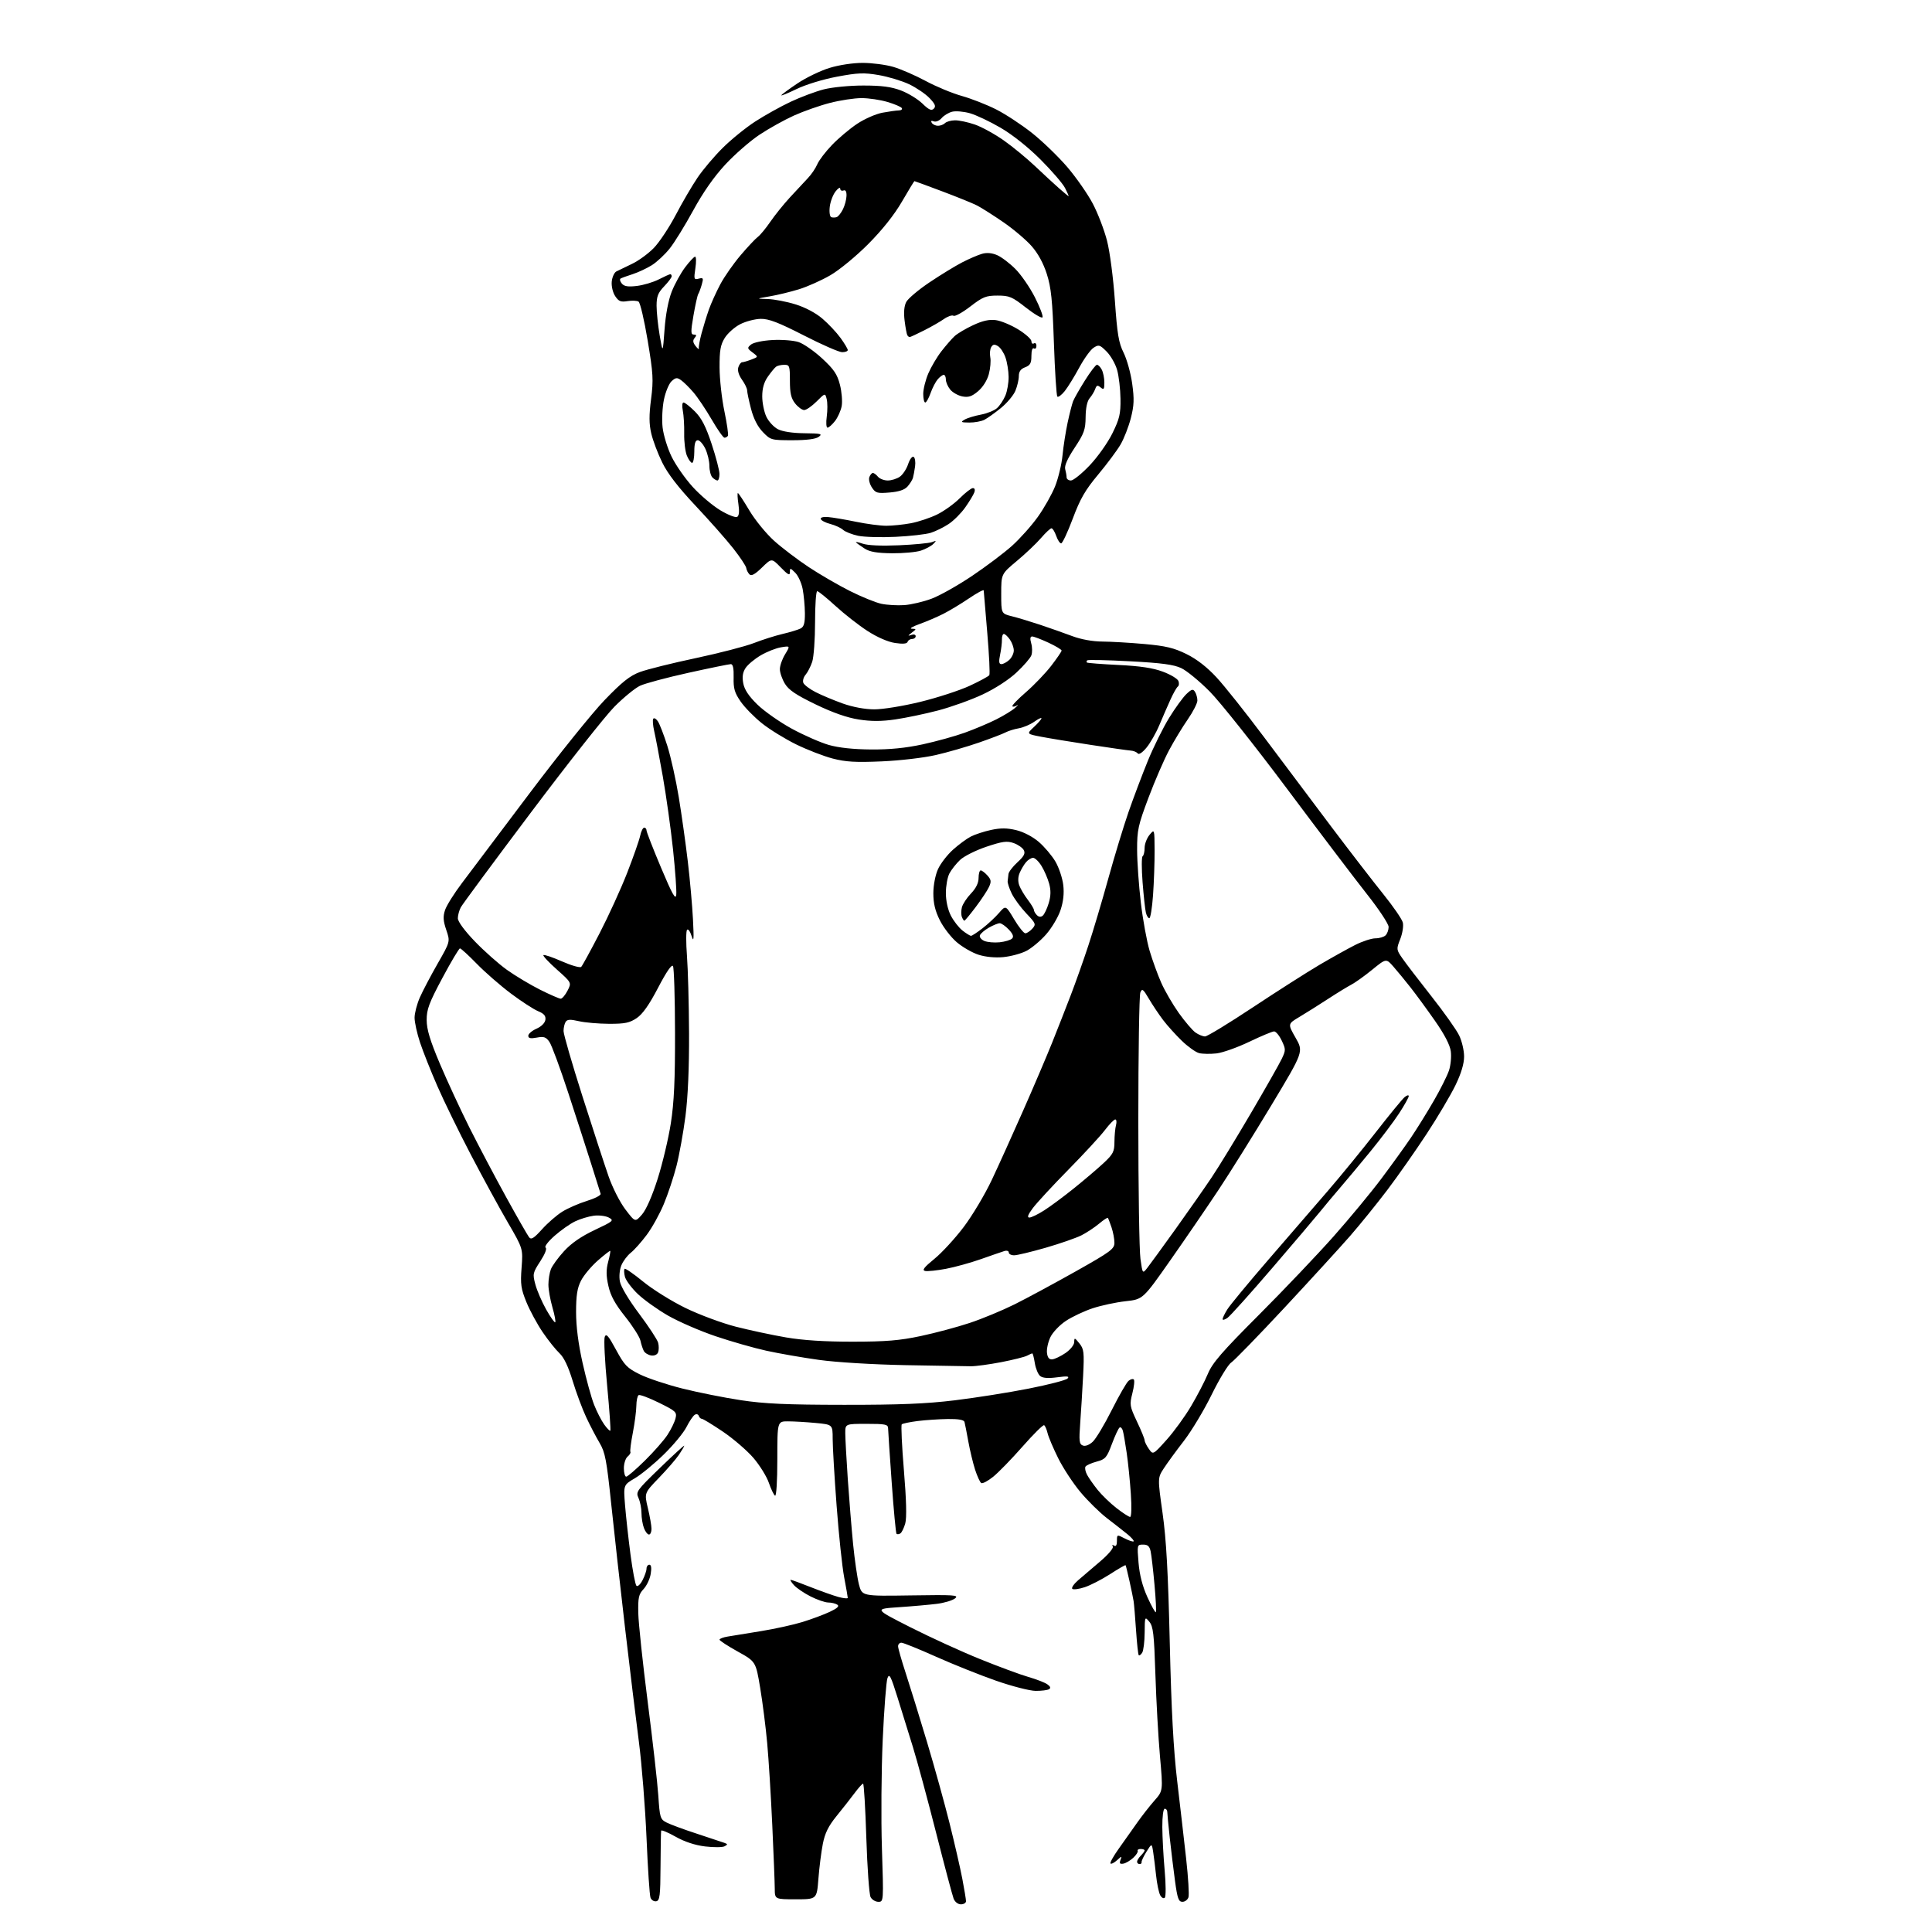<?xml version="1.0" encoding="UTF-8" standalone="no"?>
<svg 
  version="1.1" 
  xmlns="http://www.w3.org/2000/svg" 
  xmlns:xlink="http://www.w3.org/1999/xlink" 
  xmlns:svg="http://www.w3.org/2000/svg"
  xmlns:rdf="http://www.w3.org/1999/02/22-rdf-syntax-ns#"
  xmlns:cc="http://creativecommons.org/ns#"
  xmlns:dc="http://purl.org/dc/elements/1.1/"
  viewBox="0 0 768 768"
  width="768"
  height="768"
>
<style>svg {background-color: white; }</style>"
<path stroke="none" fill="black" fill-rule="evenodd" d="M381.98,757.00C380.81,757.00 379.59,756.05 379.08,754.75C378.60,753.51 375.46,741.70 372.10,728.49C368.74,715.29 364.60,699.99 362.90,694.49C361.20,689.00 358.42,680.05 356.73,674.61C354.11,666.21 353.52,665.08 352.78,667.08C352.30,668.37 351.45,679.35 350.90,691.46C350.35,703.58 350.20,723.06 350.58,734.75C351.26,755.88 351.25,756.00 349.17,756.00C348.01,756.00 346.62,755.16 346.07,754.13C345.52,753.10 344.76,742.53 344.38,730.63C344.00,718.73 343.42,709.01 343.09,709.02C342.77,709.03 341.25,710.72 339.72,712.77C338.20,714.82 334.98,718.91 332.58,721.86C329.31,725.89 327.93,728.66 327.09,732.95C326.47,736.10 325.68,742.35 325.33,746.84C324.70,755.00 324.70,755.00 316.35,755.00C308.00,755.00 308.00,755.00 307.98,750.75C307.97,748.41 307.52,737.05 306.99,725.50C306.46,713.95 305.56,699.33 304.98,693.00C304.41,686.67 303.15,676.77 302.19,671.00C300.44,660.50 300.44,660.50 293.24,656.50C289.28,654.30 286.03,652.18 286.02,651.80C286.01,651.41 287.46,650.85 289.25,650.56C291.04,650.26 297.00,649.29 302.50,648.40C308.00,647.51 315.43,645.87 319.00,644.77C322.57,643.67 327.45,641.86 329.82,640.74C332.91,639.29 333.77,638.47 332.82,637.87C332.10,637.41 330.47,637.02 329.22,637.02C327.96,637.01 324.81,635.92 322.22,634.61C319.62,633.29 316.64,631.27 315.60,630.11C314.55,628.95 313.97,628.00 314.32,628.00C314.66,628.00 318.22,629.30 322.22,630.89C326.23,632.47 331.19,634.24 333.25,634.81C335.31,635.37 337.00,635.54 337.00,635.17C337.00,634.80 336.35,631.12 335.57,627.00C334.78,622.88 333.43,610.09 332.57,598.60C331.70,587.10 331.00,575.13 331.00,571.99C331.00,566.29 331.00,566.29 324.25,565.65C320.54,565.30 315.59,565.01 313.25,565.01C309.00,565.00 309.00,565.00 309.00,580.06C309.00,588.81 308.62,594.88 308.09,594.56C307.60,594.25 306.49,591.96 305.64,589.47C304.79,586.97 302.04,582.53 299.53,579.58C297.01,576.64 291.54,571.93 287.38,569.11C283.22,566.30 279.44,564.00 278.99,564.00C278.54,564.00 277.99,563.47 277.77,562.82C277.56,562.18 276.84,561.98 276.18,562.39C275.51,562.80 274.02,565.02 272.85,567.32C271.69,569.62 267.60,574.54 263.78,578.26C259.96,581.98 254.80,586.21 252.32,587.66C247.82,590.30 247.82,590.30 248.47,598.40C248.83,602.85 249.81,611.67 250.64,618.00C251.47,624.33 252.53,629.89 252.99,630.36C253.45,630.84 254.54,629.85 255.41,628.16C256.29,626.48 257.00,624.40 257.00,623.55C257.00,622.70 257.51,622.00 258.13,622.00C258.87,622.00 259.06,623.25 258.67,625.64C258.35,627.65 257.07,630.36 255.83,631.68C253.89,633.74 253.60,635.07 253.73,641.29C253.81,645.25 255.50,661.10 257.47,676.50C259.45,691.90 261.35,708.69 261.69,713.80C262.27,722.58 262.46,723.19 264.97,724.48C266.43,725.24 271.87,727.25 277.06,728.94C282.25,730.64 287.18,732.28 288.00,732.58C289.33,733.07 289.33,733.22 288.00,733.94C287.18,734.38 283.70,734.40 280.28,733.99C276.25,733.49 272.11,732.13 268.53,730.10C265.49,728.39 262.92,727.32 262.82,727.74C262.72,728.16 262.61,734.56 262.57,741.98C262.51,753.58 262.27,755.50 260.88,755.78C259.98,755.95 258.95,755.32 258.59,754.37C258.22,753.42 257.51,742.71 257.00,730.57C256.48,718.43 255.13,701.30 253.98,692.50C252.83,683.70 250.34,663.23 248.45,647.00C246.56,630.77 244.09,608.58 242.95,597.68C241.16,580.52 240.55,577.29 238.40,573.68C237.03,571.38 234.63,566.80 233.08,563.50C231.52,560.20 229.08,553.65 227.65,548.95C225.92,543.26 224.18,539.59 222.42,537.95C220.97,536.60 217.97,532.86 215.77,529.63C213.57,526.40 210.64,521.00 209.26,517.63C207.09,512.30 206.83,510.51 207.34,503.92C207.91,496.34 207.91,496.34 201.85,485.92C198.51,480.19 191.90,468.07 187.16,459.00C182.42,449.93 176.43,437.65 173.84,431.71C171.25,425.78 168.16,417.99 166.97,414.41C165.78,410.82 164.80,406.39 164.80,404.56C164.80,402.74 165.75,399.10 166.91,396.47C168.07,393.85 171.26,387.79 174.00,383.00C178.98,374.30 178.98,374.30 177.40,369.67C176.17,366.05 176.06,364.34 176.91,361.77C177.50,359.97 180.54,355.12 183.66,351.00C186.78,346.88 198.81,330.90 210.39,315.50C221.98,300.10 235.46,283.35 240.35,278.28C247.29,271.08 250.37,268.63 254.37,267.14C257.19,266.09 267.19,263.60 276.59,261.61C285.98,259.61 296.37,256.92 299.67,255.63C302.97,254.34 308.10,252.71 311.08,252.01C314.06,251.31 317.29,250.33 318.25,249.83C319.59,249.14 319.99,247.70 319.96,243.71C319.93,240.85 319.53,236.54 319.07,234.14C318.61,231.75 317.28,228.83 316.11,227.67C314.13,225.69 314.00,225.67 314.00,227.43C314.00,228.92 313.26,228.54 310.37,225.57C306.75,221.84 306.75,221.84 302.88,225.62C300.12,228.31 298.69,229.09 297.93,228.33C297.34,227.74 296.76,226.59 296.64,225.77C296.52,224.96 294.19,221.45 291.46,217.98C288.73,214.51 281.99,206.89 276.49,201.04C269.64,193.77 265.46,188.35 263.26,183.88C261.49,180.28 259.52,175.07 258.88,172.28C258.00,168.49 257.98,165.06 258.81,158.65C259.80,151.01 259.65,148.51 257.46,135.36C256.11,127.25 254.48,120.30 253.84,119.90C253.20,119.50 251.21,119.42 249.43,119.70C246.76,120.14 245.91,119.79 244.53,117.69C243.59,116.25 243.00,113.74 243.18,111.92C243.36,110.15 244.18,108.35 245.00,107.91C245.82,107.48 248.61,106.13 251.18,104.92C253.76,103.71 257.67,100.86 259.87,98.61C262.07,96.35 265.99,90.45 268.59,85.50C271.18,80.55 275.09,73.85 277.28,70.62C279.46,67.39 284.01,62.02 287.38,58.70C290.74,55.37 296.54,50.68 300.25,48.28C303.97,45.87 310.27,42.36 314.25,40.48C318.24,38.60 324.18,36.37 327.46,35.53C330.83,34.67 337.68,34.00 343.20,34.00C350.51,34.00 354.29,34.50 358.16,35.97C361.01,37.05 364.84,39.39 366.67,41.17C369.25,43.67 370.27,44.13 371.20,43.20C372.12,42.28 371.73,41.33 369.48,38.98C367.88,37.31 364.23,34.84 361.37,33.48C358.51,32.13 353.07,30.49 349.29,29.84C343.40,28.83 341.00,28.93 332.69,30.49C327.11,31.54 320.25,33.64 316.57,35.43C313.05,37.14 310.36,38.23 310.60,37.84C310.83,37.46 313.77,35.32 317.11,33.08C320.46,30.85 326.13,28.11 329.71,27.01C333.48,25.84 339.03,25.00 342.92,25.00C346.62,25.00 352.08,25.71 355.07,26.58C358.06,27.45 363.88,29.98 368.00,32.20C372.12,34.42 378.57,37.09 382.32,38.14C386.07,39.19 392.20,41.59 395.94,43.47C399.67,45.35 406.14,49.60 410.30,52.91C414.47,56.22 420.78,62.33 424.33,66.48C427.87,70.64 432.41,77.16 434.41,80.97C436.42,84.78 438.96,91.41 440.06,95.70C441.19,100.09 442.55,110.49 443.18,119.50C444.12,132.87 444.69,136.28 446.66,140.23C447.95,142.83 449.49,148.35 450.06,152.49C450.92,158.66 450.82,161.15 449.52,166.24C448.64,169.65 446.80,174.38 445.42,176.73C444.04,179.09 440.03,184.46 436.52,188.67C431.39,194.81 429.40,198.26 426.44,206.16C424.41,211.57 422.33,216.00 421.82,216.00C421.31,216.00 420.43,214.65 419.85,213.00C419.27,211.35 418.43,210.00 417.98,210.00C417.53,210.00 415.66,211.74 413.83,213.87C412.00,216.00 407.69,220.09 404.25,222.96C398.00,228.17 398.00,228.17 398.00,236.05C398.00,243.92 398.00,243.92 402.25,244.98C404.59,245.56 409.65,247.09 413.50,248.37C417.35,249.66 423.08,251.68 426.23,252.86C429.78,254.19 434.33,255.01 438.23,255.03C441.68,255.05 449.22,255.49 454.98,256.01C463.42,256.77 466.68,257.55 471.64,260.00C475.70,261.99 479.80,265.17 483.59,269.27C486.77,272.70 495.26,283.38 502.46,293.00C509.66,302.62 521.65,318.60 529.11,328.50C536.57,338.40 545.91,350.50 549.86,355.40C553.80,360.29 557.31,365.38 557.64,366.71C557.98,368.05 557.52,371.00 556.63,373.27C555.04,377.31 555.06,377.49 557.46,380.95C558.81,382.90 563.99,389.68 568.98,396.00C573.97,402.32 578.94,409.33 580.02,411.57C581.11,413.80 582.00,417.58 582.00,419.96C582.00,422.85 580.86,426.66 578.57,431.40C576.68,435.30 571.52,444.02 567.10,450.76C562.68,457.50 555.64,467.54 551.46,473.06C547.27,478.58 540.63,486.79 536.70,491.30C532.76,495.81 521.01,508.66 510.59,519.85C500.16,531.04 490.63,540.85 489.41,541.65C488.19,542.45 484.72,548.15 481.69,554.32C478.67,560.49 473.69,568.78 470.63,572.75C467.56,576.71 463.96,581.65 462.61,583.73C460.17,587.50 460.17,587.50 462.14,601.50C463.62,611.96 464.34,624.98 465.00,653.00C465.63,679.74 466.47,695.52 467.95,708.00C469.09,717.62 470.70,731.54 471.52,738.93C472.34,746.32 472.76,753.18 472.44,754.18C472.12,755.18 471.04,756.00 470.04,756.00C468.50,756.00 468.03,754.67 467.09,747.75C466.47,743.21 465.53,735.45 464.99,730.50C464.46,725.55 464.01,720.94 464.01,720.25C464.00,719.56 463.55,719.00 463.00,719.00C462.42,719.00 462.02,722.06 462.04,726.25C462.06,730.24 462.48,738.00 462.97,743.50C463.47,749.00 463.49,753.89 463.03,754.36C462.56,754.83 461.74,754.38 461.19,753.36C460.65,752.34 459.91,748.80 459.56,745.50C459.21,742.20 458.68,737.97 458.39,736.10C457.85,732.71 457.85,732.71 455.73,736.10C454.56,737.97 453.69,739.84 453.80,740.25C453.91,740.66 453.55,741.00 453.00,741.00C452.45,741.00 452.00,740.58 452.00,740.07C452.00,739.56 452.68,738.47 453.50,737.64C454.32,736.82 455.00,735.89 455.00,735.57C455.00,735.26 454.30,735.00 453.44,735.00C452.58,735.00 452.05,735.34 452.26,735.75C452.46,736.16 451.67,737.40 450.49,738.50C449.31,739.60 447.53,740.65 446.54,740.83C445.17,741.07 444.89,740.72 445.41,739.38C446.03,737.75 445.93,737.75 444.04,739.47C442.91,740.49 441.74,741.08 441.44,740.78C441.14,740.48 442.62,737.82 444.73,734.87C446.83,731.91 450.12,727.28 452.03,724.56C453.94,721.84 457.04,717.88 458.92,715.75C462.33,711.89 462.33,711.89 461.11,698.20C460.44,690.66 459.62,676.02 459.29,665.66C458.77,649.53 458.42,646.52 456.87,644.66C455.09,642.53 455.07,642.60 455.02,649.00C454.99,652.58 454.55,656.16 454.04,656.97C453.53,657.78 452.91,658.23 452.67,657.97C452.42,657.71 451.94,653.23 451.59,648.00C451.24,642.77 450.81,637.60 450.63,636.50C450.46,635.40 449.72,631.80 448.99,628.50C448.26,625.20 447.56,622.36 447.44,622.20C447.33,622.03 444.56,623.62 441.30,625.73C438.04,627.83 433.49,630.18 431.18,630.94C428.88,631.70 426.66,631.99 426.25,631.58C425.84,631.17 426.89,629.63 428.58,628.17C430.28,626.70 434.22,623.33 437.35,620.68C440.52,617.99 442.73,615.38 442.36,614.77C441.96,614.13 442.16,613.98 442.85,614.40C443.60,614.87 444.00,614.23 444.00,612.53C444.00,609.97 444.02,609.96 447.09,611.55C448.79,612.43 450.39,612.95 450.64,612.70C450.88,612.45 449.77,611.18 448.17,609.87C446.56,608.57 442.91,605.70 440.04,603.50C437.17,601.30 432.43,596.64 429.50,593.14C426.57,589.64 422.59,583.57 420.64,579.64C418.69,575.71 416.80,571.26 416.44,569.74C416.08,568.22 415.46,566.78 415.06,566.54C414.66,566.29 410.79,570.13 406.45,575.06C402.11,579.99 396.86,585.39 394.77,587.06C392.69,588.74 390.57,589.85 390.07,589.54C389.56,589.23 388.47,586.84 387.62,584.24C386.78,581.63 385.57,576.58 384.92,573.00C384.28,569.42 383.59,565.94 383.40,565.25C383.17,564.41 381.02,564.03 376.78,564.08C373.33,564.13 367.93,564.49 364.78,564.88C361.64,565.28 358.80,565.87 358.46,566.20C358.13,566.54 358.51,574.77 359.32,584.50C360.29,596.18 360.47,603.34 359.86,605.56C359.34,607.41 358.46,609.21 357.90,609.56C357.33,609.91 356.65,609.98 356.38,609.71C356.11,609.45 355.25,600.29 354.47,589.36C353.69,578.44 353.04,568.71 353.03,567.75C353.00,566.22 351.92,566.00 344.50,566.00C336.00,566.00 336.00,566.00 336.01,569.75C336.02,571.81 336.47,580.02 337.01,588.00C337.56,595.98 338.51,607.59 339.12,613.82C339.74,620.04 340.78,627.24 341.44,629.82C342.65,634.50 342.65,634.50 362.07,634.20C379.45,633.93 381.30,634.05 379.64,635.39C378.61,636.21 375.36,637.19 372.41,637.55C369.46,637.92 362.65,638.53 357.27,638.89C347.50,639.56 347.50,639.56 361.82,646.82C369.70,650.82 382.20,656.53 389.60,659.52C397.01,662.52 405.64,665.71 408.78,666.61C411.93,667.52 415.32,668.83 416.32,669.53C417.54,670.37 417.78,671.02 417.03,671.48C416.42,671.86 414.03,672.16 411.71,672.15C409.39,672.14 402.32,670.33 396.00,668.13C389.68,665.92 378.91,661.62 372.07,658.56C365.24,655.50 359.05,653.00 358.32,653.00C357.60,653.00 357.00,653.63 357.00,654.41C357.00,655.19 358.38,660.02 360.06,665.16C361.74,670.30 365.54,682.60 368.51,692.50C371.48,702.40 375.51,716.94 377.48,724.82C379.45,732.69 381.72,742.59 382.53,746.82C383.34,751.04 384.00,755.06 384.00,755.75C384.00,756.44 383.09,757.00 381.98,757.00zM459.46,640.87C459.70,640.64 459.46,635.73 458.93,629.97C458.41,624.21 457.73,618.26 457.41,616.75C456.98,614.66 456.26,614.00 454.41,614.00C452.01,614.00 451.99,614.07 452.59,621.25C453.00,626.10 454.17,630.62 456.12,634.90C457.72,638.42 459.23,641.11 459.46,640.87zM257.98,610.00C257.41,610.00 256.51,608.85 255.98,607.43C255.44,606.02 255.00,603.35 255.00,601.48C255.00,599.62 254.47,596.93 253.82,595.50C252.69,593.02 253.06,592.50 262.32,583.55C267.64,578.40 272.00,574.42 272.00,574.69C272.00,574.97 271.03,576.61 269.85,578.35C268.67,580.08 265.09,584.20 261.91,587.50C256.11,593.50 256.11,593.50 257.54,599.50C258.33,602.80 258.98,606.51 258.98,607.75C258.99,608.99 258.54,610.00 257.98,610.00zM449.24,603.00C449.77,603.00 449.89,599.11 449.52,593.75C449.18,588.66 448.44,581.35 447.87,577.50C447.31,573.65 446.63,569.71 446.35,568.74C446.08,567.76 445.50,567.19 445.06,567.46C444.62,567.74 443.25,570.66 442.01,573.97C439.96,579.46 439.42,580.08 435.92,581.02C433.81,581.59 431.82,582.48 431.50,583.01C431.17,583.53 431.45,584.98 432.12,586.23C432.78,587.48 434.67,590.18 436.32,592.24C437.97,594.30 441.35,597.56 443.82,599.49C446.30,601.42 448.74,603.00 449.24,603.00zM248.93,587.00C249.45,587.00 252.78,584.13 256.34,580.62C259.90,577.12 263.95,572.51 265.34,570.37C266.74,568.24 268.17,565.30 268.53,563.83C269.13,561.34 268.72,560.95 261.95,557.61C257.98,555.65 254.34,554.29 253.86,554.58C253.39,554.88 252.98,556.78 252.96,558.81C252.94,560.84 252.31,565.65 251.57,569.50C250.82,573.35 250.38,576.79 250.59,577.14C250.80,577.49 250.31,578.33 249.49,579.01C248.67,579.69 248.00,581.76 248.00,583.62C248.00,585.48 248.42,587.00 248.93,587.00zM463.68,572.42C466.61,569.17 471.01,563.12 473.46,558.98C475.91,554.85 478.92,549.06 480.14,546.13C481.94,541.78 485.69,537.45 500.47,522.65C510.43,512.67 523.77,498.65 530.11,491.50C536.45,484.35 545.02,474.00 549.14,468.50C553.26,463.00 558.56,455.65 560.91,452.17C563.26,448.69 567.34,442.11 569.97,437.55C572.61,432.99 575.32,427.57 576.00,425.51C576.68,423.45 577.00,420.03 576.71,417.90C576.38,415.38 574.19,411.17 570.41,405.77C567.23,401.22 562.86,395.25 560.69,392.50C558.53,389.75 555.47,386.03 553.89,384.23C551.02,380.96 551.02,380.96 545.49,385.46C542.45,387.94 538.73,390.60 537.23,391.38C535.73,392.16 531.49,394.75 527.82,397.15C524.15,399.54 519.06,402.74 516.51,404.26C511.87,407.03 511.87,407.03 515.03,412.55C518.19,418.07 518.19,418.07 505.43,439.29C498.42,450.95 488.94,466.12 484.38,473.00C479.81,479.88 471.19,492.48 465.21,501.00C454.34,516.50 454.34,516.50 447.42,517.26C443.61,517.68 437.73,518.94 434.35,520.06C430.96,521.18 426.17,523.44 423.70,525.08C421.21,526.73 418.46,529.62 417.54,531.56C416.62,533.49 416.01,536.29 416.19,537.78C416.41,539.68 417.04,540.46 418.28,540.36C419.27,540.28 421.63,539.15 423.53,537.86C425.50,536.51 427.00,534.64 427.02,533.50C427.04,531.66 427.21,531.70 429.06,534.00C430.89,536.26 431.03,537.50 430.55,547.00C430.25,552.77 429.74,561.21 429.40,565.74C428.87,572.85 429.02,574.07 430.45,574.62C431.45,575.00 433.01,574.40 434.42,573.08C435.69,571.88 439.08,566.22 441.95,560.50C444.82,554.78 447.82,549.57 448.61,548.91C449.40,548.25 450.35,548.01 450.71,548.38C451.07,548.74 450.82,551.19 450.14,553.83C448.98,558.38 449.07,558.97 451.95,565.07C453.63,568.60 455.00,571.96 455.00,572.53C455.00,573.09 455.75,574.63 456.68,575.95C458.35,578.34 458.35,578.34 463.68,572.42zM242.61,568.72C242.83,568.50 242.26,560.44 241.35,550.80C240.43,541.16 240.00,532.43 240.39,531.42C240.96,529.94 241.87,530.97 244.87,536.53C248.23,542.74 249.26,543.81 254.32,546.32C257.44,547.87 265.06,550.41 271.25,551.96C277.44,553.51 287.90,555.60 294.50,556.60C303.96,558.03 312.63,558.42 335.50,558.44C357.50,558.46 368.12,558.03 379.50,556.65C387.75,555.65 400.96,553.56 408.86,552.00C416.76,550.45 423.74,548.64 424.36,547.99C425.24,547.07 424.29,546.96 420.22,547.50C416.59,547.98 414.48,547.81 413.46,546.97C412.65,546.29 411.70,544.00 411.36,541.87C411.02,539.74 410.57,538.00 410.36,538.00C410.15,538.00 409.19,538.41 408.24,538.92C407.28,539.42 402.68,540.57 398.00,541.48C393.32,542.38 387.93,543.11 386.00,543.11C384.07,543.10 372.38,542.91 360.00,542.67C347.01,542.42 332.46,541.54 325.57,540.58C319.01,539.67 309.56,538.02 304.57,536.92C299.58,535.82 290.50,533.22 284.39,531.15C278.28,529.08 269.84,525.42 265.62,523.01C261.41,520.60 255.96,516.70 253.51,514.36C251.06,512.01 248.77,508.93 248.41,507.50C248.05,506.07 248.00,504.67 248.29,504.38C248.58,504.09 251.89,506.38 255.66,509.46C259.42,512.55 267.00,517.27 272.50,519.95C278.00,522.63 287.00,525.97 292.50,527.38C298.00,528.78 307.00,530.71 312.50,531.65C319.23,532.80 327.90,533.35 339.00,533.34C352.18,533.33 357.62,532.88 366.00,531.10C371.77,529.88 380.55,527.53 385.50,525.88C390.45,524.24 398.48,520.90 403.35,518.48C408.22,516.05 419.13,510.16 427.60,505.40C441.56,497.54 443.00,496.48 443.00,494.01C443.00,492.52 442.48,489.77 441.85,487.90C441.22,486.03 440.56,484.33 440.39,484.13C440.22,483.92 438.66,484.95 436.91,486.42C435.16,487.89 432.02,489.97 429.93,491.04C427.84,492.10 421.44,494.33 415.70,495.99C409.97,497.64 404.31,499.00 403.14,499.00C401.96,499.00 401.00,498.50 401.00,497.88C401.00,497.27 400.21,497.01 399.25,497.31C398.29,497.61 394.12,499.04 390.00,500.50C385.88,501.96 379.57,503.70 376.00,504.38C372.43,505.05 368.71,505.43 367.75,505.23C366.43,504.94 367.32,503.77 371.41,500.44C374.39,498.02 379.64,492.31 383.08,487.76C386.52,483.22 391.55,474.77 394.27,469.00C396.99,463.23 402.59,450.85 406.71,441.50C410.84,432.15 416.02,420.00 418.23,414.50C420.43,409.00 423.79,400.45 425.68,395.50C427.58,390.55 430.69,381.77 432.59,376.00C434.50,370.23 438.07,358.24 440.53,349.36C442.98,340.48 446.61,328.56 448.58,322.86C450.56,317.16 454.02,308.00 456.26,302.50C458.51,297.00 462.34,289.28 464.76,285.34C467.19,281.40 470.29,277.14 471.64,275.87C473.72,273.91 474.25,273.78 475.04,275.03C475.55,275.84 475.98,277.38 475.98,278.46C475.99,279.53 474.27,282.91 472.16,285.96C470.04,289.01 466.69,294.54 464.70,298.27C462.71,301.99 459.04,310.47 456.54,317.11C452.42,328.07 452.00,329.98 452.02,337.84C452.03,342.60 452.70,352.05 453.50,358.82C454.30,365.60 455.88,374.22 457.00,377.98C458.12,381.75 460.19,387.45 461.61,390.66C463.03,393.87 466.18,399.29 468.61,402.71C471.05,406.12 474.03,409.61 475.24,410.46C476.45,411.31 478.16,412.00 479.02,412.00C479.89,412.00 488.45,406.79 498.05,400.42C507.65,394.06 519.55,386.47 524.50,383.55C529.45,380.64 535.85,377.08 538.72,375.63C541.59,374.18 545.21,373.00 546.77,373.00C548.33,373.00 550.14,372.46 550.80,371.80C551.46,371.14 552.00,369.64 552.00,368.47C552.00,367.29 548.12,361.42 543.37,355.42C538.63,349.41 524.30,330.53 511.54,313.45C498.78,296.38 485.00,279.04 480.92,274.92C476.84,270.80 471.73,266.60 469.57,265.59C466.58,264.18 461.73,263.53 449.16,262.87C440.09,262.38 432.45,262.22 432.17,262.50C431.89,262.77 431.85,263.17 432.08,263.37C432.31,263.57 437.96,264.01 444.63,264.34C453.25,264.76 458.35,265.53 462.28,267.01C465.33,268.14 468.10,269.81 468.44,270.71C468.79,271.61 468.68,272.60 468.21,272.92C467.75,273.24 466.44,275.52 465.32,278.00C464.19,280.48 462.20,285.06 460.88,288.19C459.57,291.32 457.27,295.37 455.76,297.19C454.13,299.17 452.72,300.10 452.26,299.50C451.84,298.95 450.60,298.44 449.50,298.37C448.40,298.30 441.20,297.27 433.50,296.09C425.80,294.92 416.92,293.46 413.78,292.85C408.06,291.75 408.06,291.75 411.03,288.97C412.66,287.45 414.00,285.90 414.00,285.53C414.00,285.16 412.72,285.78 411.15,286.89C409.59,288.01 406.83,289.18 405.02,289.50C403.21,289.82 400.84,290.55 399.75,291.13C398.67,291.71 393.90,293.54 389.14,295.19C384.39,296.84 376.68,299.07 372.00,300.14C367.27,301.23 357.74,302.35 350.50,302.66C340.12,303.11 336.19,302.88 331.00,301.53C327.43,300.60 320.90,298.07 316.50,295.92C312.10,293.76 305.99,290.00 302.93,287.56C299.86,285.12 296.04,281.22 294.43,278.89C292.02,275.41 291.52,273.72 291.63,269.33C291.72,265.70 291.37,264.00 290.52,264.00C289.85,264.00 282.25,265.55 273.65,267.45C265.04,269.35 256.38,271.67 254.40,272.61C252.42,273.55 247.86,277.29 244.26,280.91C240.66,284.53 225.71,303.48 211.03,323.00C196.35,342.52 183.81,359.48 183.17,360.68C182.53,361.89 182.00,363.84 182.00,365.03C182.00,366.34 184.66,369.96 188.75,374.21C192.46,378.07 198.20,383.16 201.50,385.52C204.80,387.88 210.73,391.43 214.67,393.41C218.61,395.38 222.31,397.00 222.89,397.00C223.47,397.00 224.69,395.57 225.59,393.82C227.24,390.63 227.24,390.63 221.37,385.41C218.14,382.54 215.73,379.96 216.01,379.67C216.29,379.38 219.61,380.50 223.37,382.16C227.14,383.82 230.59,384.80 231.05,384.34C231.50,383.88 234.78,377.88 238.34,371.00C241.90,364.12 246.83,353.32 249.30,347.00C251.76,340.68 254.09,334.04 254.47,332.25C254.85,330.46 255.57,329.00 256.08,329.00C256.59,329.00 257.00,329.50 257.00,330.10C257.00,330.71 259.59,337.35 262.75,344.85C267.27,355.59 268.57,357.90 268.82,355.68C269.00,354.13 268.42,346.03 267.54,337.68C266.65,329.33 264.81,316.20 263.45,308.50C262.08,300.80 260.55,292.72 260.04,290.56C259.54,288.39 259.37,286.22 259.67,285.73C259.96,285.25 260.78,285.67 261.48,286.68C262.18,287.68 263.89,292.10 265.28,296.50C266.67,300.90 268.72,310.12 269.84,317.00C270.97,323.88 272.58,335.35 273.42,342.50C274.27,349.65 275.19,360.00 275.47,365.50C275.88,373.43 275.77,374.80 274.93,372.11C274.35,370.25 273.53,369.13 273.11,369.61C272.69,370.10 272.68,374.77 273.08,380.00C273.48,385.23 273.85,399.04 273.91,410.70C273.97,424.39 273.46,436.07 272.48,443.70C271.64,450.19 270.03,459.09 268.91,463.48C267.79,467.87 265.53,474.67 263.89,478.60C262.26,482.53 259.20,488.06 257.09,490.87C254.99,493.69 252.14,496.89 250.77,497.97C249.40,499.05 247.71,501.29 247.02,502.95C246.29,504.71 246.04,507.41 246.42,509.44C246.80,511.47 249.97,516.77 254.05,522.21C257.88,527.32 261.29,532.51 261.62,533.75C261.95,534.98 261.94,536.70 261.61,537.57C261.26,538.49 260.12,539.01 258.86,538.82C257.67,538.64 256.35,537.83 255.91,537.00C255.48,536.17 254.88,534.33 254.58,532.91C254.28,531.48 251.56,527.21 248.54,523.41C244.48,518.32 242.72,515.09 241.84,511.16C240.94,507.17 240.92,504.75 241.74,501.66C242.35,499.38 242.73,497.40 242.58,497.25C242.43,497.10 240.20,498.84 237.61,501.11C235.03,503.38 232.04,506.97 230.96,509.08C229.46,512.02 229.00,514.96 229.00,521.59C229.00,527.28 229.89,534.23 231.60,541.84C233.03,548.21 235.07,555.65 236.15,558.38C237.22,561.11 239.03,564.64 240.16,566.23C241.29,567.81 242.40,568.94 242.61,568.72zM220.71,525.62C220.97,525.36 220.47,522.68 219.59,519.67C218.72,516.66 218.00,512.60 218.00,510.66C218.00,508.72 218.44,505.98 218.97,504.57C219.51,503.17 221.87,499.91 224.22,497.35C227.12,494.18 231.04,491.48 236.39,488.95C243.86,485.42 244.16,485.16 242.00,484.00C240.74,483.33 238.04,483.00 236.00,483.27C233.95,483.55 230.66,484.54 228.67,485.49C226.68,486.43 222.98,489.02 220.45,491.25C217.91,493.48 216.32,495.58 216.88,495.93C217.50,496.31 216.66,498.47 214.77,501.38C211.79,505.96 211.69,506.41 212.82,510.61C213.47,513.04 215.41,517.52 217.12,520.56C218.84,523.60 220.45,525.88 220.71,525.62zM487.95,523.87C486.88,524.63 486.00,524.85 486.00,524.37C486.01,523.89 486.85,522.15 487.88,520.50C488.90,518.85 496.16,510.07 503.99,501.00C511.83,491.93 522.52,479.55 527.75,473.50C532.97,467.45 541.63,456.87 546.98,449.99C552.34,443.11 557.46,436.87 558.36,436.12C559.26,435.37 560.00,435.19 560.00,435.72C560.00,436.25 558.27,439.35 556.16,442.59C554.04,445.84 548.86,452.71 544.64,457.86C540.42,463.01 534.97,469.54 532.53,472.36C530.09,475.19 526.61,479.35 524.80,481.60C522.98,483.86 514.39,493.98 505.70,504.10C497.01,514.22 489.02,523.12 487.95,523.87zM456.11,503.95C457.16,502.60 462.22,495.65 467.35,488.50C472.47,481.35 478.92,472.12 481.68,468.00C484.45,463.88 491.45,452.40 497.26,442.50C503.06,432.60 508.58,422.88 509.52,420.90C511.14,417.49 511.14,417.09 509.50,413.65C508.55,411.64 507.19,410.00 506.48,410.00C505.77,410.00 501.33,411.86 496.60,414.12C491.88,416.39 486.01,418.47 483.56,418.75C481.12,419.02 478.02,418.97 476.67,418.63C475.33,418.30 472.25,416.10 469.82,413.76C467.40,411.42 464.04,407.70 462.37,405.50C460.70,403.30 458.15,399.49 456.71,397.04C454.41,393.13 454.00,392.82 453.30,394.54C452.86,395.62 452.50,418.55 452.50,445.50C452.50,472.45 452.88,497.18 453.35,500.45C454.19,506.40 454.19,506.40 456.11,503.95zM215.45,488.67C217.68,486.19 221.30,483.04 223.50,481.67C225.70,480.30 230.10,478.37 233.29,477.39C236.47,476.41 238.93,475.14 238.76,474.56C238.59,473.98 236.95,468.77 235.12,463.00C233.30,457.23 229.15,444.40 225.91,434.49C222.67,424.58 219.29,415.43 218.39,414.15C217.04,412.21 216.19,411.93 213.38,412.46C210.88,412.93 210.00,412.73 210.00,411.73C210.00,410.98 211.46,409.72 213.25,408.93C215.19,408.08 216.62,406.65 216.80,405.39C217.02,403.83 216.28,402.94 213.88,401.95C212.10,401.21 207.24,398.05 203.08,394.93C198.91,391.80 192.81,386.49 189.53,383.12C186.25,379.75 183.24,377.00 182.85,377.00C182.46,377.00 179.31,382.29 175.86,388.75C170.53,398.73 169.59,401.26 169.61,405.50C169.63,409.25 170.94,413.59 174.87,422.88C177.76,429.69 183.04,441.10 186.61,448.23C190.19,455.36 196.75,467.79 201.19,475.85C205.63,483.91 209.74,491.10 210.33,491.84C211.17,492.90 212.23,492.24 215.45,488.67zM255.20,482.79C256.87,480.87 259.25,475.46 261.43,468.60C263.37,462.49 265.73,452.55 266.67,446.50C267.96,438.21 268.37,429.32 268.33,410.39C268.31,396.57 267.94,384.71 267.52,384.02C267.02,383.23 264.91,386.30 261.62,392.60C258.05,399.45 255.46,403.12 253.10,404.71C250.29,406.61 248.39,407.00 242.10,406.98C237.92,406.96 232.51,406.49 230.09,405.93C226.68,405.15 225.48,405.21 224.85,406.21C224.40,406.92 224.02,408.56 224.02,409.85C224.01,411.14 227.40,422.84 231.55,435.85C235.70,448.86 240.36,463.14 241.91,467.59C243.48,472.11 246.44,477.94 248.61,480.78C252.50,485.89 252.50,485.89 255.20,482.79zM409.19,484.00C409.97,484.00 412.61,482.72 415.05,481.16C417.50,479.61 422.88,475.62 427.00,472.30C431.12,468.98 436.41,464.48 438.75,462.29C442.50,458.78 443.00,457.79 443.01,453.90C443.02,451.48 443.30,448.49 443.63,447.25C443.96,446.01 443.83,445.00 443.33,445.00C442.83,445.00 440.97,446.91 439.20,449.25C437.42,451.59 430.88,458.68 424.66,465.00C418.44,471.32 412.10,478.19 410.56,480.25C408.62,482.85 408.20,484.00 409.19,484.00zM398.82,380.47C395.56,380.78 391.75,380.41 388.97,379.52C386.48,378.72 382.58,376.48 380.31,374.53C378.04,372.59 375.01,368.66 373.59,365.80C371.72,362.06 371.01,359.06 371.02,355.05C371.03,351.86 371.82,347.80 372.87,345.50C373.87,343.30 376.53,339.84 378.78,337.81C381.04,335.78 384.23,333.41 385.89,332.56C387.55,331.70 391.19,330.51 393.99,329.91C397.75,329.10 400.35,329.12 403.95,329.99C406.84,330.68 410.49,332.58 412.92,334.66C415.17,336.59 418.15,340.11 419.54,342.48C420.93,344.85 422.33,349.03 422.66,351.77C423.06,355.14 422.71,358.36 421.57,361.79C420.65,364.57 418.06,368.92 415.82,371.46C413.59,374.00 410.04,376.96 407.95,378.02C405.86,379.09 401.75,380.19 398.82,380.47zM397.37,374.57C399.50,374.34 401.72,373.68 402.31,373.09C403.06,372.34 402.68,371.29 401.01,369.51C399.71,368.13 398.09,367.00 397.41,367.00C396.72,367.00 394.78,367.79 393.10,368.75C391.41,369.71 389.81,371.08 389.53,371.79C389.26,372.50 390.04,373.50 391.27,374.03C392.49,374.55 395.24,374.79 397.37,374.57zM386.00,372.00C386.40,372.00 388.47,370.64 390.61,368.98C392.75,367.32 395.69,364.58 397.14,362.89C399.79,359.83 399.79,359.83 403.13,365.42C404.96,368.49 406.97,371.00 407.58,371.00C408.19,371.00 409.44,370.18 410.35,369.17C411.91,367.44 411.78,367.09 408.00,363.12C405.80,360.81 403.18,357.24 402.18,355.21C401.19,353.17 400.46,350.94 400.56,350.25C400.67,349.56 400.81,348.31 400.88,347.47C400.94,346.63 402.55,344.52 404.44,342.78C407.09,340.35 407.66,339.24 406.96,337.92C406.45,336.98 404.63,335.72 402.91,335.12C400.29,334.21 398.51,334.45 392.14,336.58C387.94,337.99 383.22,340.34 381.66,341.82C380.10,343.29 378.19,345.72 377.41,347.20C376.63,348.69 376.00,352.19 376.00,354.99C376.00,358.08 376.77,361.60 377.97,363.95C379.06,366.07 381.14,368.75 382.61,369.91C384.07,371.06 385.60,372.00 386.00,372.00zM383.35,366.00C383.12,366.00 382.68,365.32 382.36,364.50C382.04,363.67 382.05,361.95 382.37,360.67C382.69,359.39 384.31,356.92 385.98,355.18C387.97,353.10 389.00,350.99 389.00,349.01C389.00,347.35 389.38,346.00 389.85,346.00C390.31,346.00 391.51,346.90 392.50,348.00C394.01,349.67 394.12,350.43 393.16,352.54C392.53,353.93 390.15,357.53 387.88,360.54C385.62,363.54 383.57,366.00 383.35,366.00zM414.51,363.99C415.15,363.46 416.22,361.22 416.88,359.01C417.74,356.13 417.79,353.95 417.05,351.25C416.49,349.19 415.13,346.04 414.03,344.25C412.93,342.46 411.42,341.00 410.67,341.00C409.92,341.00 408.65,341.79 407.85,342.75C407.04,343.71 405.91,345.62 405.33,347.00C404.65,348.59 404.60,350.40 405.18,351.97C405.69,353.33 407.20,355.89 408.55,357.65C409.90,359.42 411.00,361.26 411.00,361.73C411.00,362.21 411.53,363.13 412.18,363.78C412.94,364.54 413.75,364.62 414.51,363.99zM456.87,365.00C456.41,365.00 455.79,363.99 455.50,362.75C455.20,361.51 454.61,356.08 454.19,350.68C453.77,345.28 453.78,340.64 454.21,340.37C454.64,340.10 455.00,338.61 455.00,337.05C455.00,335.50 455.89,333.16 456.97,331.86C458.93,329.50 458.93,329.50 458.97,338.10C458.99,342.82 458.71,350.81 458.35,355.85C457.99,360.88 457.33,365.00 456.87,365.00zM346.27,297.93C353.70,297.98 360.04,297.35 366.75,295.90C372.09,294.74 379.62,292.66 383.48,291.27C387.34,289.88 392.98,287.51 396.00,285.99C399.03,284.46 402.43,282.38 403.55,281.36C404.67,280.34 405.00,279.90 404.27,280.39C403.55,280.88 402.72,281.05 402.44,280.77C402.16,280.49 404.58,277.96 407.83,275.15C411.07,272.34 415.59,267.63 417.86,264.68C420.14,261.73 422.00,259.00 422.00,258.61C422.00,258.22 419.64,256.81 416.75,255.46C413.86,254.12 410.97,253.02 410.32,253.01C409.51,253.00 409.39,253.86 409.93,255.76C410.37,257.28 410.39,259.41 409.98,260.51C409.58,261.60 406.92,264.68 404.07,267.34C400.99,270.22 395.53,273.76 390.57,276.08C385.99,278.23 378.02,281.08 372.87,282.43C367.72,283.78 360.08,285.37 355.91,285.98C350.46,286.78 346.36,286.79 341.41,286.02C336.80,285.31 331.09,283.32 324.26,280.03C316.48,276.27 313.55,274.31 312.02,271.80C310.91,269.98 310.01,267.38 310.01,266.00C310.01,264.62 310.94,261.97 312.08,260.11C314.14,256.71 314.14,256.71 310.50,257.31C308.49,257.63 304.85,259.07 302.42,260.50C299.98,261.92 297.26,264.20 296.38,265.54C295.24,267.28 294.97,269.04 295.46,271.63C295.93,274.16 297.65,276.74 301.10,280.10C303.83,282.75 309.97,287.06 314.75,289.67C319.53,292.27 326.16,295.18 329.47,296.13C333.40,297.25 339.26,297.88 346.27,297.93zM347.53,281.98C350.90,281.99 358.97,280.68 365.85,279.00C372.61,277.35 381.42,274.48 385.43,272.63C389.44,270.77 392.97,268.86 393.27,268.38C393.57,267.89 393.20,260.30 392.45,251.50C391.69,242.70 391.06,235.15 391.04,234.71C391.02,234.28 388.41,235.68 385.25,237.82C382.09,239.97 377.48,242.75 375.01,244.00C372.54,245.26 368.27,247.09 365.51,248.07C362.76,249.05 361.37,249.89 362.44,249.93C364.36,250.00 364.36,250.02 362.44,251.50C360.82,252.75 360.79,252.90 362.25,252.40C363.23,252.05 364.00,252.27 364.00,252.89C364.00,253.50 363.36,254.00 362.58,254.00C361.80,254.00 361.00,254.51 360.79,255.14C360.53,255.92 358.92,256.06 355.78,255.59C352.96,255.17 348.70,253.31 344.83,250.81C341.35,248.56 335.63,244.09 332.11,240.86C328.59,237.64 325.33,235.00 324.86,235.00C324.38,235.00 324.00,240.56 324.00,247.35C324.00,254.14 323.49,261.23 322.86,263.10C322.23,264.97 321.05,267.27 320.24,268.21C319.42,269.15 319.02,270.60 319.33,271.42C319.64,272.24 321.84,273.91 324.20,275.12C326.57,276.34 331.43,278.37 335.00,279.65C339.00,281.07 343.82,281.97 347.53,281.98zM398.06,264.00C398.77,264.00 400.17,263.26 401.17,262.35C402.18,261.43 403.00,259.73 403.00,258.57C403.00,257.40 402.30,255.44 401.44,254.22C400.59,253.00 399.51,252.00 399.05,252.00C398.59,252.00 398.24,253.01 398.28,254.25C398.31,255.49 397.99,258.19 397.56,260.25C396.98,263.04 397.11,264.00 398.06,264.00zM359.50,240.54C362.25,240.34 367.14,239.19 370.37,237.97C373.60,236.76 380.80,232.70 386.37,228.96C391.94,225.22 399.10,219.83 402.27,216.99C405.44,214.14 410.07,208.95 412.56,205.46C415.06,201.97 418.14,196.50 419.42,193.31C420.69,190.11 422.02,184.57 422.37,180.98C422.72,177.39 423.64,171.54 424.40,167.98C425.17,164.42 426.14,160.60 426.57,159.50C427.00,158.40 429.11,154.69 431.27,151.25C433.42,147.81 435.57,145.00 436.05,145.00C436.54,145.00 437.40,145.87 437.96,146.93C438.53,148.00 439.00,150.30 439.00,152.06C439.00,154.77 438.78,155.06 437.51,154.01C436.30,153.00 435.90,153.11 435.36,154.64C434.99,155.66 434.00,157.31 433.15,158.29C432.17,159.43 431.59,162.17 431.55,165.79C431.50,170.79 430.96,172.30 427.19,177.99C424.35,182.28 423.07,185.16 423.43,186.49C423.73,187.59 423.98,189.06 423.99,189.75C423.99,190.44 424.78,191.00 425.72,191.00C426.67,191.00 430.02,188.30 433.17,184.99C436.32,181.67 440.37,175.97 442.19,172.26C445.03,166.49 445.49,164.55 445.41,158.52C445.36,154.66 444.76,149.52 444.08,147.09C443.40,144.67 441.51,141.36 439.89,139.74C437.18,137.03 436.77,136.91 434.72,138.23C433.50,139.01 430.93,142.58 429.00,146.15C427.07,149.72 424.48,153.92 423.24,155.48C421.99,157.03 420.68,158.01 420.31,157.65C419.95,157.28 419.33,147.65 418.94,136.24C418.36,119.26 417.85,114.30 416.12,108.90C414.76,104.64 412.61,100.70 410.07,97.82C407.90,95.35 402.84,91.07 398.81,88.30C394.79,85.54 390.10,82.56 388.40,81.69C386.69,80.81 380.44,78.28 374.51,76.05C368.58,73.82 363.63,72.00 363.50,72.00C363.37,72.00 361.14,75.67 358.53,80.16C355.46,85.44 350.73,91.39 345.14,97.01C340.34,101.84 333.66,107.34 330.10,109.40C326.58,111.44 320.96,113.96 317.60,114.99C314.25,116.02 309.02,117.29 306.00,117.80C300.50,118.74 300.50,118.74 305.14,118.87C307.70,118.94 312.67,119.89 316.19,120.98C320.10,122.19 324.27,124.39 326.92,126.67C329.31,128.71 332.55,132.16 334.13,134.34C335.71,136.52 337.00,138.68 337.00,139.15C337.00,139.62 336.00,140.00 334.77,140.00C333.55,140.00 326.70,137.01 319.55,133.34C309.48,128.19 305.62,126.70 302.42,126.75C300.14,126.79 296.46,127.74 294.24,128.88C292.02,130.01 289.26,132.47 288.10,134.34C286.39,137.10 286.01,139.30 286.04,146.12C286.06,150.73 286.92,158.54 287.96,163.48C288.99,168.42 289.62,172.81 289.36,173.23C289.10,173.65 288.48,174.00 287.99,174.00C287.49,174.00 285.20,170.74 282.89,166.75C280.57,162.76 277.33,157.93 275.67,156.00C274.02,154.07 271.81,151.89 270.77,151.15C269.15,150.00 268.61,150.05 266.99,151.51C265.95,152.45 264.57,155.74 263.93,158.82C263.29,161.90 263.05,166.90 263.40,169.96C263.75,173.00 265.35,178.21 266.97,181.53C268.58,184.84 272.35,190.24 275.34,193.53C278.32,196.81 283.27,201.00 286.33,202.84C289.39,204.68 292.41,205.86 293.04,205.47C293.80,205.01 293.97,203.26 293.53,200.38C293.17,197.97 293.08,196.00 293.32,196.00C293.57,196.00 295.62,199.11 297.88,202.91C300.14,206.72 304.58,212.15 307.74,214.99C310.91,217.83 317.10,222.53 321.50,225.44C325.90,228.35 333.27,232.63 337.87,234.94C342.48,237.25 348.10,239.54 350.37,240.02C352.64,240.50 356.75,240.73 359.50,240.54zM354.60,219.93C348.66,219.87 345.77,219.38 343.74,218.09C342.23,217.11 340.68,216.02 340.32,215.65C339.95,215.28 341.11,215.49 342.90,216.11C344.94,216.82 350.30,217.06 357.32,216.76C363.47,216.49 369.40,215.92 370.50,215.49C372.28,214.80 372.34,214.88 371.00,216.23C370.18,217.06 367.97,218.25 366.10,218.87C364.23,219.49 359.06,219.97 354.60,219.93zM356.00,213.40C350.23,213.68 343.52,213.49 341.11,212.98C338.70,212.47 336.00,211.41 335.11,210.61C334.22,209.82 331.96,208.77 330.07,208.29C328.18,207.80 326.48,206.93 326.28,206.34C326.06,205.69 327.22,205.38 329.21,205.54C331.02,205.69 335.97,206.52 340.21,207.40C344.45,208.28 349.90,209.00 352.32,209.00C354.74,209.00 359.15,208.54 362.11,207.99C365.08,207.43 369.75,205.87 372.50,204.53C375.25,203.18 379.30,200.28 381.50,198.07C383.70,195.87 386.05,194.05 386.72,194.03C387.46,194.01 387.69,194.69 387.30,195.75C386.95,196.71 385.33,199.39 383.69,201.71C382.06,204.03 379.09,206.99 377.11,208.30C375.12,209.62 371.93,211.19 370.00,211.80C368.07,212.41 361.77,213.13 356.00,213.40zM353.62,195.78C348.71,196.19 348.05,196.00 346.58,193.76C345.68,192.40 345.24,190.54 345.58,189.64C345.93,188.74 346.56,188.00 346.98,188.00C347.41,188.00 348.32,188.68 349.00,189.50C349.68,190.32 351.44,191.00 352.90,191.00C354.36,191.00 356.52,190.32 357.70,189.50C358.88,188.67 360.37,186.42 361.00,184.49C361.64,182.56 362.62,181.26 363.18,181.61C363.73,181.95 364.00,183.65 363.76,185.37C363.52,187.09 363.14,189.16 362.91,189.96C362.68,190.76 361.72,192.30 360.77,193.38C359.59,194.72 357.33,195.47 353.62,195.78zM285.20,191.00C284.76,191.00 283.86,190.46 283.20,189.80C282.54,189.14 282.00,187.07 282.00,185.20C282.00,183.33 281.27,180.27 280.39,178.40C279.50,176.53 278.15,175.00 277.39,175.00C276.41,175.00 276.00,176.33 276.00,179.50C276.00,181.97 275.60,184.00 275.12,184.00C274.64,184.00 273.71,182.71 273.05,181.13C272.40,179.55 271.91,175.61 271.98,172.38C272.04,169.15 271.79,165.04 271.43,163.25C271.06,161.41 271.18,160.00 271.72,160.00C272.24,160.00 274.27,161.60 276.23,163.56C278.89,166.22 280.57,169.49 282.89,176.49C284.60,181.64 286.00,187.01 286.00,188.43C286.00,189.84 285.64,191.00 285.20,191.00zM315.01,175.00C306.60,175.00 306.32,174.92 303.25,171.75C301.18,169.61 299.57,166.46 298.55,162.54C297.70,159.26 297.00,155.96 297.00,155.19C297.00,154.43 296.07,152.50 294.93,150.91C293.64,149.08 293.10,147.25 293.50,146.00C293.85,144.90 294.53,144.00 295.00,144.00C295.48,144.00 297.13,143.52 298.67,142.93C301.48,141.87 301.48,141.87 299.16,140.12C297.01,138.50 296.96,138.28 298.54,136.96C299.51,136.16 303.19,135.38 307.03,135.17C310.76,134.96 315.45,135.32 317.45,135.98C319.45,136.64 323.67,139.58 326.83,142.50C331.51,146.83 332.82,148.78 333.89,152.95C334.61,155.78 334.92,159.60 334.58,161.44C334.23,163.29 333.03,165.97 331.90,167.40C330.78,168.83 329.45,170.00 328.95,170.00C328.45,170.00 328.31,168.01 328.65,165.57C328.98,163.13 328.97,160.03 328.63,158.67C328.01,156.19 328.01,156.19 324.60,159.60C322.73,161.47 320.51,163.00 319.67,163.00C318.83,163.00 317.21,161.81 316.07,160.37C314.47,158.33 314.00,156.29 314.00,151.37C314.00,145.43 313.85,145.00 311.75,145.02C310.51,145.02 309.05,145.36 308.50,145.77C307.95,146.17 306.49,147.94 305.25,149.71C303.70,151.92 303.00,154.36 303.00,157.56C303.00,160.11 303.74,163.75 304.63,165.64C305.53,167.54 307.60,169.78 309.23,170.62C311.06,171.56 315.06,172.18 319.74,172.22C326.35,172.29 327.07,172.47 325.46,173.65C324.25,174.54 320.65,175.00 315.01,175.00zM385.32,167.97C381.97,167.94 381.74,167.80 383.46,166.80C384.54,166.17 387.43,165.29 389.89,164.83C392.34,164.37 395.23,163.21 396.31,162.25C397.39,161.29 398.89,159.05 399.64,157.28C400.39,155.51 400.97,152.14 400.94,149.78C400.91,147.43 400.35,143.97 399.69,142.10C399.04,140.22 397.70,138.20 396.72,137.60C395.36,136.76 394.73,136.84 394.04,137.95C393.54,138.75 393.37,140.58 393.65,142.02C393.94,143.46 393.68,146.48 393.07,148.74C392.40,151.22 390.70,153.91 388.80,155.52C386.33,157.60 384.97,158.05 382.57,157.59C380.88,157.26 378.71,156.05 377.75,154.89C376.79,153.73 376.00,151.93 376.00,150.89C376.00,149.85 375.62,149.00 375.15,149.00C374.69,149.00 373.62,149.79 372.78,150.75C371.94,151.71 370.65,154.19 369.92,156.25C369.19,158.31 368.24,160.00 367.80,160.00C367.36,160.00 367.00,158.46 367.00,156.58C367.00,154.70 367.91,151.04 369.02,148.45C370.13,145.86 372.48,141.88 374.24,139.62C376.00,137.35 378.36,134.65 379.47,133.62C380.59,132.58 383.91,130.61 386.85,129.25C390.65,127.48 393.26,126.91 395.88,127.26C397.91,127.53 401.91,129.20 404.78,130.96C407.65,132.73 410.00,134.83 410.00,135.64C410.00,136.46 410.45,136.84 411.00,136.50C411.55,136.16 412.00,136.61 412.00,137.50C412.00,138.39 411.55,138.84 411.00,138.50C410.40,138.13 410.00,139.33 410.00,141.47C410.00,144.37 409.52,145.23 407.50,146.00C405.73,146.67 405.00,147.70 405.00,149.51C405.00,150.91 404.38,153.55 403.62,155.37C402.86,157.18 400.27,160.26 397.87,162.20C395.47,164.15 392.52,166.25 391.32,166.87C390.11,167.49 387.41,167.99 385.32,167.97zM264.17,130.96C264.60,125.04 265.68,119.35 267.01,115.96C268.19,112.96 270.59,108.60 272.33,106.28C274.07,103.96 275.87,102.05 276.31,102.03C276.76,102.01 276.81,104.09 276.42,106.65C275.77,110.99 275.86,111.27 277.76,110.77C279.57,110.30 279.70,110.55 278.97,113.09C278.53,114.65 277.89,116.37 277.56,116.90C277.23,117.44 276.38,121.28 275.66,125.44C274.55,131.95 274.57,133.00 275.81,133.00C276.89,133.00 276.97,133.33 276.14,134.33C275.32,135.32 275.42,136.16 276.53,137.58C277.36,138.64 277.92,139.05 277.79,138.50C277.66,137.95 278.15,135.25 278.88,132.50C279.62,129.75 280.94,125.47 281.81,123.00C282.69,120.53 284.73,116.03 286.34,113.00C287.95,109.97 291.57,104.80 294.37,101.50C297.17,98.20 300.25,94.92 301.21,94.21C302.18,93.49 304.41,90.79 306.18,88.21C307.95,85.62 311.44,81.27 313.95,78.54C316.45,75.81 319.67,72.36 321.10,70.86C322.53,69.37 324.22,66.88 324.87,65.33C325.52,63.77 328.16,60.30 330.74,57.62C333.31,54.94 337.82,51.15 340.74,49.21C343.67,47.26 348.19,45.28 350.78,44.80C353.38,44.32 356.30,43.91 357.27,43.90C358.25,43.89 358.79,43.47 358.48,42.97C358.17,42.46 355.60,41.37 352.78,40.53C349.95,39.69 345.32,39.00 342.48,39.00C339.64,39.00 333.99,39.86 329.91,40.91C325.83,41.96 319.39,44.23 315.59,45.94C311.79,47.66 305.63,51.09 301.91,53.56C298.19,56.03 292.07,61.37 288.32,65.41C283.83,70.25 279.48,76.47 275.57,83.63C272.31,89.61 268.10,96.44 266.20,98.81C264.31,101.18 261.13,104.15 259.13,105.41C257.13,106.66 253.70,108.27 251.50,108.98C249.30,109.68 247.14,110.47 246.70,110.72C246.26,110.97 246.47,111.86 247.17,112.70C248.11,113.84 249.63,114.09 253.15,113.67C255.74,113.36 259.68,112.19 261.89,111.06C264.11,109.92 266.16,109.00 266.46,109.00C266.76,109.00 267.00,109.38 267.00,109.85C267.00,110.32 265.65,112.12 264.00,113.84C261.56,116.39 261.00,117.84 261.00,121.55C261.00,124.06 261.56,129.35 262.23,133.31C263.47,140.50 263.47,140.50 264.17,130.96zM361.59,134.00C361.33,134.00 360.92,133.66 360.67,133.25C360.43,132.84 359.94,130.25 359.60,127.50C359.18,124.24 359.41,121.65 360.24,120.05C360.94,118.70 365.11,115.18 369.51,112.23C373.90,109.28 379.75,105.71 382.49,104.29C385.24,102.88 388.78,101.35 390.36,100.90C392.26,100.35 394.30,100.53 396.37,101.42C398.09,102.16 401.37,104.65 403.66,106.95C405.94,109.24 409.42,114.30 411.39,118.19C413.36,122.07 414.72,125.65 414.42,126.14C414.11,126.63 411.14,124.88 407.80,122.26C402.33,117.97 401.23,117.50 396.54,117.50C391.93,117.50 390.69,118.00 385.71,121.84C382.62,124.22 379.62,125.88 379.04,125.52C378.46,125.17 376.75,125.74 375.24,126.81C373.73,127.87 370.15,129.93 367.28,131.37C364.41,132.82 361.85,134.00 361.59,134.00zM332.61,86.30C333.23,86.07 334.34,84.68 335.08,83.19C335.82,81.71 336.46,79.31 336.50,77.86C336.55,76.11 336.14,75.39 335.29,75.72C334.58,75.99 334.00,75.66 334.00,74.97C334.00,74.29 333.16,74.80 332.13,76.12C331.11,77.43 330.07,80.18 329.84,82.23C329.59,84.33 329.87,86.13 330.45,86.34C331.03,86.54 332.00,86.52 332.61,86.30zM424.78,77.97C424.93,77.99 424.30,76.54 423.38,74.75C422.47,72.96 418.07,67.86 413.61,63.40C408.68,58.48 402.46,53.53 397.74,50.78C393.47,48.29 387.97,45.69 385.53,45.01C383.08,44.32 379.92,44.05 378.51,44.41C377.09,44.76 375.21,45.90 374.32,46.94C373.42,47.99 372.03,48.57 371.19,48.24C370.20,47.86 369.92,48.07 370.39,48.83C370.79,49.47 371.90,50.00 372.86,50.00C373.82,50.00 375.08,49.52 375.66,48.94C376.25,48.35 378.03,47.85 379.61,47.83C381.20,47.80 384.75,48.55 387.50,49.50C390.25,50.45 395.43,53.29 399.00,55.81C402.57,58.33 408.20,62.96 411.50,66.09C414.80,69.22 419.07,73.16 421.00,74.86C422.93,76.55 424.62,77.95 424.78,77.97z" />

</svg>